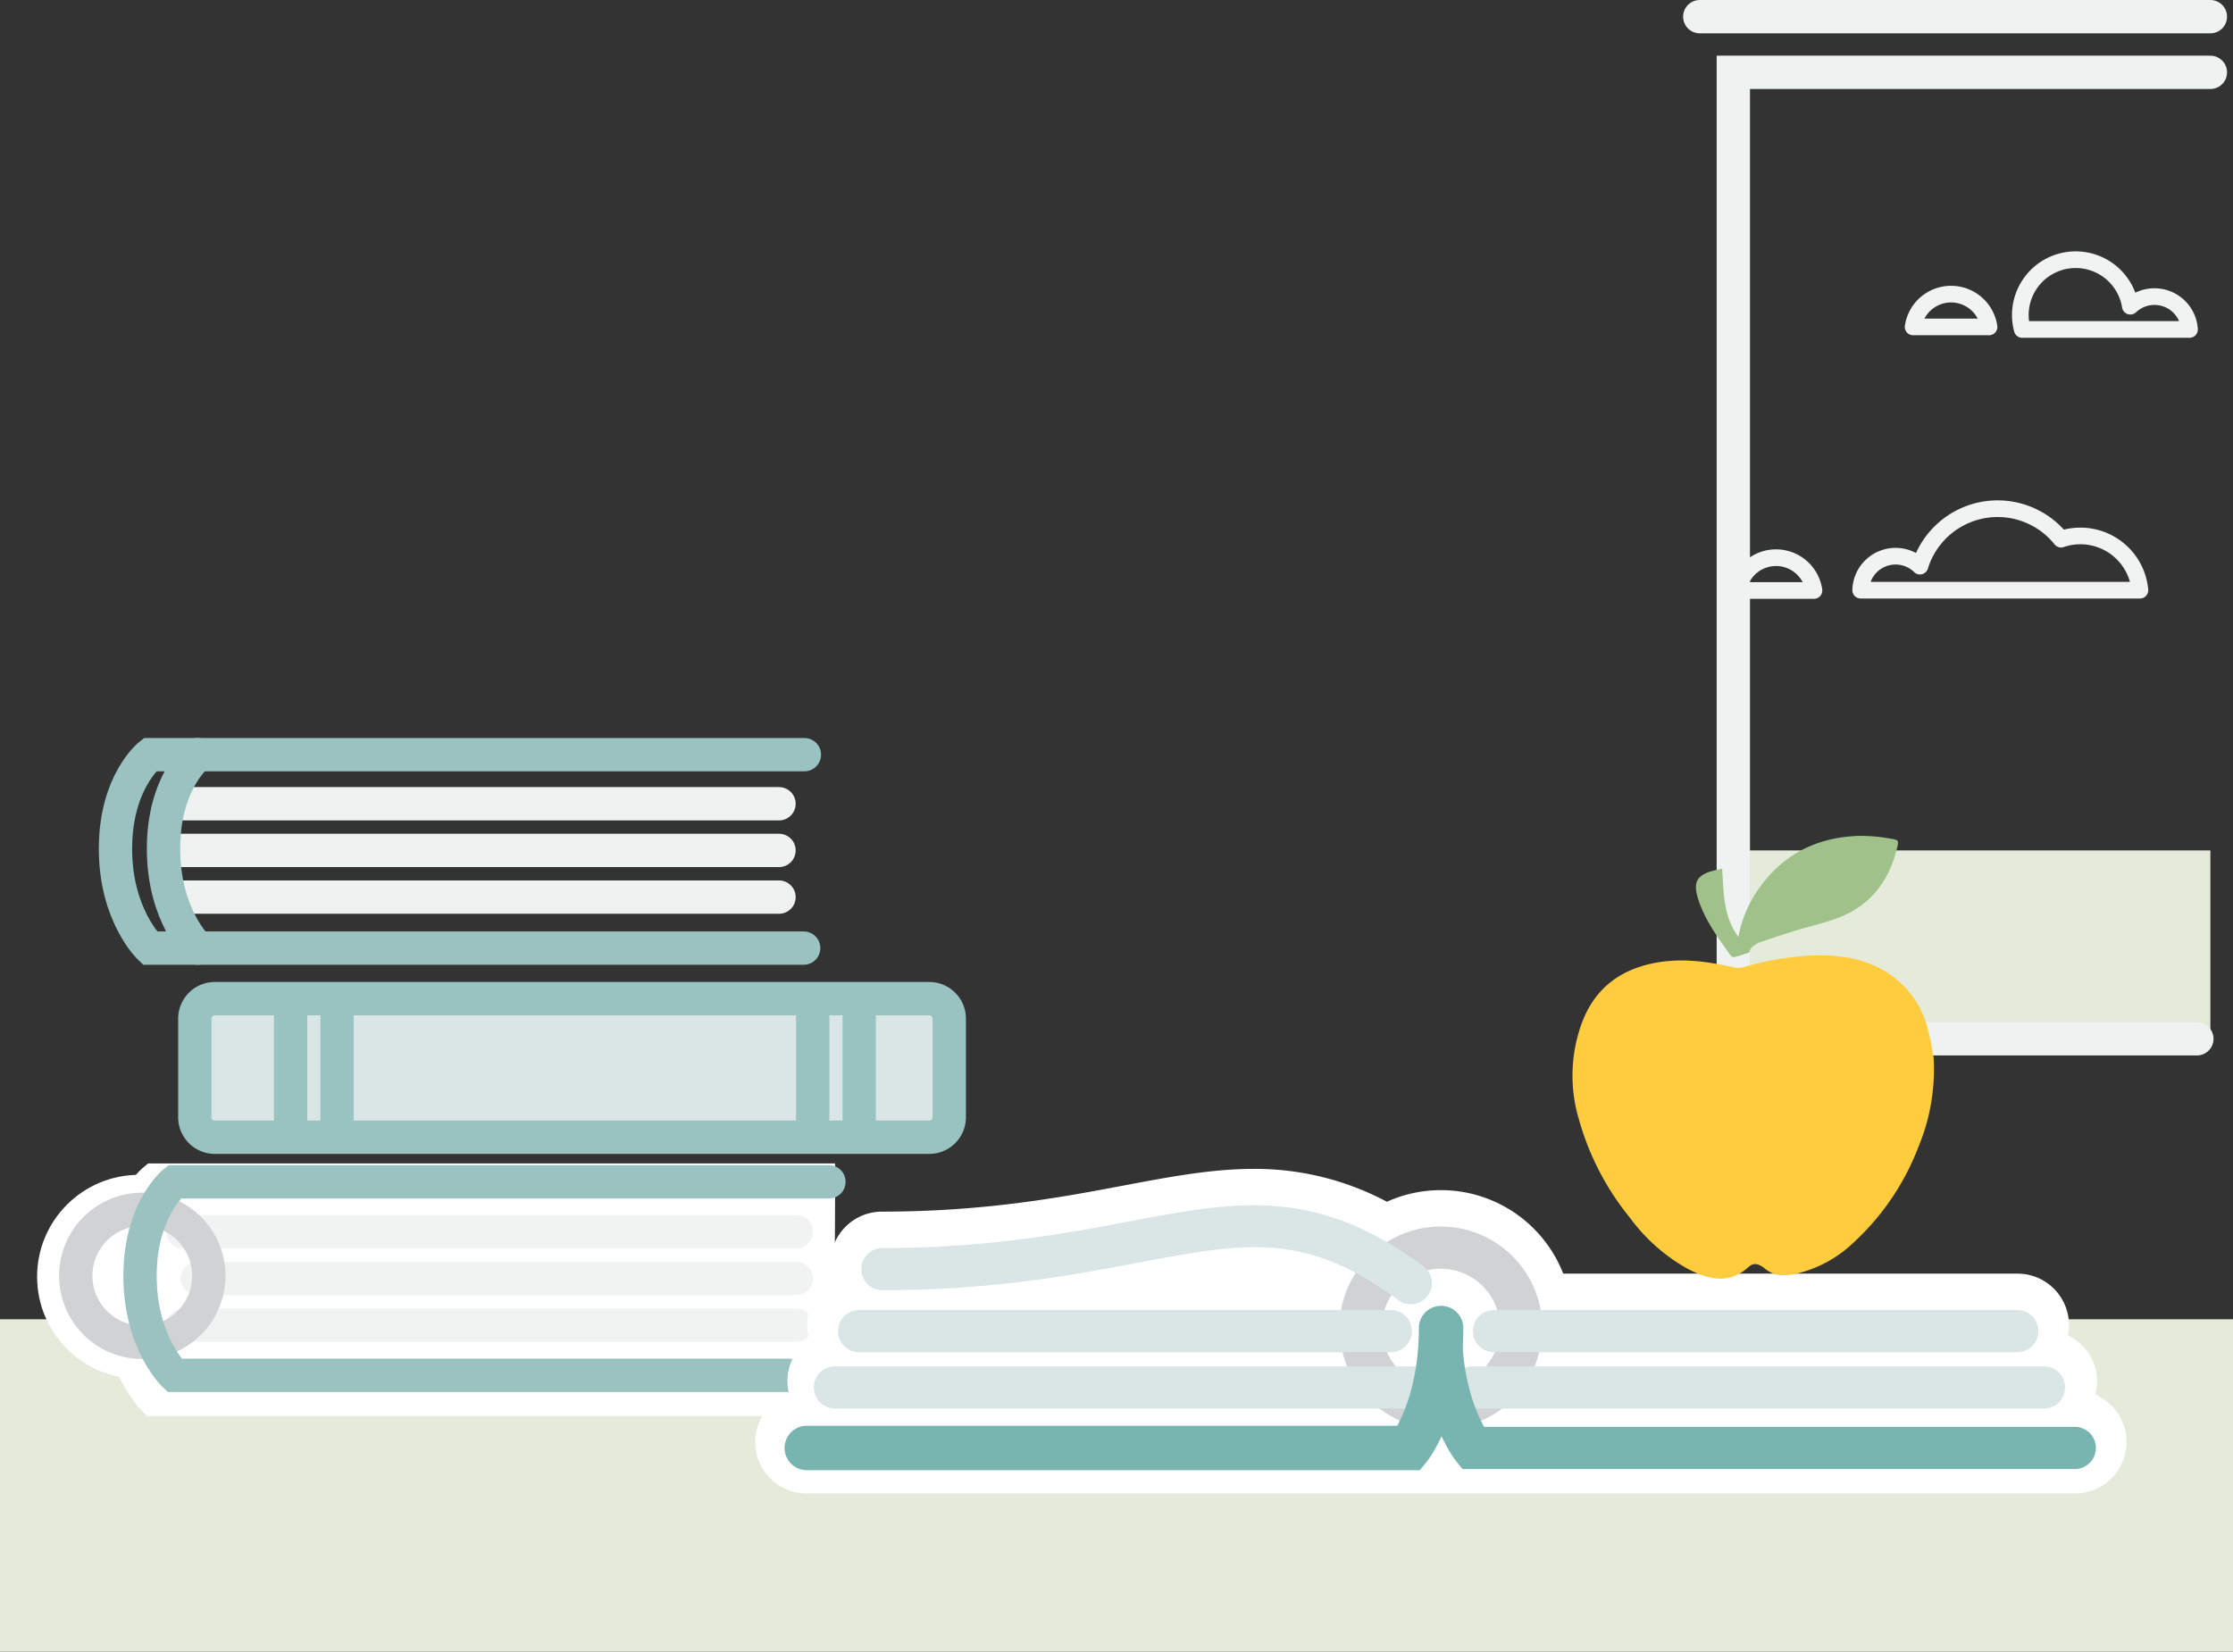 <svg xmlns="http://www.w3.org/2000/svg" viewBox="0 0 402 297.416"><rect x="0" y="0" width="402" height="297.416" fill="#333333" stroke="none"/> <defs> <style>.cls-1{fill:#e4ebdb;}.cls-2{fill:#fff;}.cls-10,.cls-15,.cls-16,.cls-3,.cls-4,.cls-5,.cls-6,.cls-7,.cls-8,.cls-9{fill:none;}.cls-3,.cls-5{stroke:#f1f2f2;}.cls-16,.cls-3,.cls-4,.cls-5,.cls-6,.cls-7,.cls-8,.cls-9{stroke-linecap:round;}.cls-3{stroke-linejoin:round;}.cls-3,.cls-4,.cls-8,.cls-9{stroke-width:3px;}.cls-4,.cls-7{stroke:#99c2c0;}.cls-14,.cls-15,.cls-16,.cls-4,.cls-5,.cls-6,.cls-7,.cls-8,.cls-9{stroke-miterlimit:10;}.cls-14,.cls-15,.cls-16,.cls-5,.cls-6,.cls-7{stroke-width:6px;}.cls-6,.cls-8{stroke:#d1d2d3;}.cls-9{stroke:#d9e6e5;}.cls-11{fill:#d1d2d3;}.cls-12,.cls-14{fill:#d9e6e5;}.cls-13{fill:#78b4b0;}.cls-14,.cls-15{stroke:#99c3c1;}.cls-16{stroke:#eef3f2;}.cls-17{fill:#ffcc3e;}.cls-18{fill:#a0c28a;}</style> </defs> <title>lesson-plans-for-teachers-graphic</title> <g id="Layer_2"> <g id="Layer_2-2"> <rect class="cls-1" x="312.898" y="153.139" width="85.03" height="33.332"></rect> <rect class="cls-1" y="237.562" width="402" height="59.854"></rect> <path class="cls-2" d="M150.2,255.002H26.497L25.502,254.013c-.307-.306-7.529-7.653-7.529-22.283,0-14.821,7.441-21.185,7.758-21.448l.938-.781H150.333v7.272l-.133,30.958Z"></path> <circle class="cls-2" cx="25.031" cy="229.906" r="18.353"></circle> <path class="cls-3" d="M364.06,59.329a9.965,9.965,0,1,1,19.457-4.191,6.322,6.322,0,0,1,10.652,4.191Z"></path> <path class="cls-3" d="M358.079,58.869a6.906,6.906,0,0,0-13.666,0Z"></path> <path class="cls-3" d="M385.245,106.277a10.761,10.761,0,0,0-14.198-9.189,14.63,14.63,0,0,0-25.405,4.853,6.286,6.286,0,0,0-10.672,4.336Z"></path> <path class="cls-3" d="M326.564,106.328a6.906,6.906,0,0,0-13.666,0Z"></path> <path class="cls-4" d="M226.444,239.143c0,14.548,5.716,21.595,5.716,21.595H340.634"></path> <line class="cls-5" x1="32.931" y1="238.634" x2="143.365" y2="238.634"></line> <line class="cls-5" x1="35.529" y1="230.228" x2="143.365" y2="230.228"></line> <line class="cls-5" x1="32.931" y1="221.822" x2="143.365" y2="221.822"></line> <circle class="cls-6" cx="25.615" cy="229.741" r="11.978"></circle> <path class="cls-7" d="M149.232,212.815H31.413s-6.202,4.891-6.202,16.95,6.202,17.9,6.202,17.9h117.691"></path> <circle class="cls-8" cx="226.444" cy="239.114" r="14.45"></circle> <line class="cls-9" x1="233.558" y1="249.843" x2="335.344" y2="249.843"></line> <line class="cls-9" x1="235.953" y1="239.702" x2="330.279" y2="239.702"></line> <line class="cls-9" x1="252.834" y1="249.843" x2="151.048" y2="249.843"></line> <line class="cls-9" x1="250.439" y1="239.702" x2="154.595" y2="239.702"></line> <path class="cls-10" d="M253.986,231.066c-29.097-21.49-43.285-2.532-95.192-2.532"></path> <path class="cls-2" d="M377.192,251.129a9.153,9.153,0,0,0,.345-2.37,9.252,9.252,0,0,0-5.249-8.314,9.257,9.257,0,0,0-9.084-11.097H281.422A23.64,23.64,0,0,0,249.684,216.4a50.578,50.578,0,0,0-23.997-5.918c-7.519,0-15.166,1.444-23.29,2.978-11.129,2.105-24.978,4.721-43.624,4.721a9.279,9.279,0,0,0-9.269,9.269,9.163,9.163,0,0,0,.576,3.112,9.238,9.238,0,0,0-4.775,8.056,9.145,9.145,0,0,0,.408,2.57,9.057,9.057,0,0,0-3.656,9.789,9.248,9.248,0,0,0,3.167,17.945H373.559a9.267,9.267,0,0,0,3.634-17.793Z"></path> <path class="cls-11" d="M259.39,257.364a18.25,18.25,0,1,1,18.251-18.251A18.27,18.27,0,0,1,259.39,257.364Zm0-28.902a10.653,10.653,0,1,0,10.654,10.651A10.661,10.661,0,0,0,259.39,228.462Z"></path> <path class="cls-12" d="M367.895,253.642H265.155a3.799,3.799,0,1,1,0-7.597H367.895a3.799,3.799,0,1,1,0,7.597Z"></path> <path class="cls-12" d="M363.225,243.5H268.901a3.799,3.799,0,0,1,0-7.597h94.324a3.799,3.799,0,0,1,0,7.597Z"></path> <path class="cls-12" d="M254.199,253.642h-103.822a3.799,3.799,0,1,1,0-7.597h103.822a3.799,3.799,0,1,1,0,7.597Z"></path> <path class="cls-12" d="M250.44,243.5H154.595a3.799,3.799,0,0,1,0-7.597h95.845a3.799,3.799,0,0,1,0,7.597Z"></path> <path class="cls-12" d="M253.984,234.865a3.8,3.8,0,0,1-2.255-.742c-16.818-12.425-27.491-10.409-46.863-6.741-11.669,2.206-26.191,4.951-46.071,4.951a3.799,3.799,0,0,1,0-7.597c19.17,0,33.303-2.673,44.66-4.82,19.333-3.65,33.304-6.291,52.789,8.094a3.799,3.799,0,0,1-2.26,6.855Z"></path> <path class="cls-13" d="M373.58,264.536H263.297l-1.14-1.405c-.267-.331-6.566-8.272-6.566-23.988a3.799,3.799,0,1,1,7.597,0c0,9.351,2.577,15.261,3.991,17.796H373.58a3.799,3.799,0,0,1,0,7.597Z"></path> <path class="cls-13" d="M255.624,264.739H145.244a4,4,0,0,1,0-8H251.53c1.399-2.549,3.904-8.396,3.904-17.596a4,4,0,0,1,8,0c0,15.785-6.341,23.783-6.61,24.116Z"></path> <path class="cls-14" d="M94.106,124.398H111.863a3.6,3.6,0,0,1,3.6,3.6V256.617a3.6,3.6,0,0,1-3.6,3.6H94.106a3.6,3.6,0,0,1-3.6-3.6V127.998a3.6,3.6,0,0,1,3.6-3.6Z" transform="translate(295.292 89.323) rotate(90)"></path> <line class="cls-15" x1="52.315" y1="179.284" x2="52.315" y2="204.666"></line> <line class="cls-15" x1="60.683" y1="179.284" x2="60.683" y2="204.666"></line> <line class="cls-15" x1="146.314" y1="179.284" x2="146.314" y2="204.666"></line> <line class="cls-15" x1="154.682" y1="179.284" x2="154.682" y2="204.666"></line> <line class="cls-16" x1="32.407" y1="161.545" x2="140.243" y2="161.545"></line> <line class="cls-16" x1="32.407" y1="153.139" x2="140.243" y2="153.139"></line> <line class="cls-16" x1="32.407" y1="144.733" x2="140.243" y2="144.733"></line> <path class="cls-7" d="M144.81,135.896H26.991s-6.202,4.888-6.202,16.94,6.202,17.89,6.202,17.89h117.691"></path> <path class="cls-7" d="M35.638,135.896s-6.202,4.888-6.202,16.94,6.202,17.89,6.202,17.89"></path> <polyline class="cls-16" points="397.928 13.026 312.044 13.026 312.044 187.058 395.495 187.058"></polyline> <path class="cls-17" d="M348.096,190.386a36.083,36.083,0,0,1-2.66,15.959,45.368,45.368,0,0,1-11.626,17.293,22.257,22.257,0,0,1-10.5,5.737,9.587,9.587,0,0,1-3.354.18,5.867,5.867,0,0,1-2.407-1.255c-.969-.734-1.847-.978-2.75-.161-3.635,3.288-7.376,2.207-11.066.286a32.562,32.562,0,0,1-10.269-9.101,48.922,48.922,0,0,1-9.242-17.843,27.456,27.456,0,0,1,.785-17.872c2.433-5.948,7.057-9.197,13.304-10.285,4.689-.817,9.278-.164,13.85.877a3.478,3.478,0,0,0,1.633-.029,53.987,53.987,0,0,1,12.078-2.106c4.541-.193,8.978.292,13.045,2.557a16.956,16.956,0,0,1,8.166,10.771C347.628,187.342,347.896,189.369,348.096,190.386Z"></path> <path class="cls-18" d="M314.888,171.534c-.736.235-1.643.55-2.567.8a.807.807,0,0,1-.705-.194c-2.245-3.178-4.6-6.295-5.841-10.056-.115-.348-.214-.702-.297-1.059-.482-2.093.044-3.168,2.055-3.967a19.643,19.643,0,0,1,2.495-.628c.306,4.291.177,8.555,2.928,12.292a21.708,21.708,0,0,1,3.689-8.715c4.323-6.149,10.345-9.181,17.758-9.483a30.87,30.87,0,0,1,5.957.491c1.515.236,1.483.373,1.114,1.855-1.452,5.828-4.748,10.153-10.424,12.353-2.538.984-5.232,1.562-7.841,2.367q-3.264,1.006-6.491,2.13a4.91,4.91,0,0,0-1.403.927C315.131,170.798,315.082,171.112,314.888,171.534Z"></path> <line class="cls-16" x1="306.004" y1="3" x2="397.928" y2="3"></line> </g> </g> </svg>